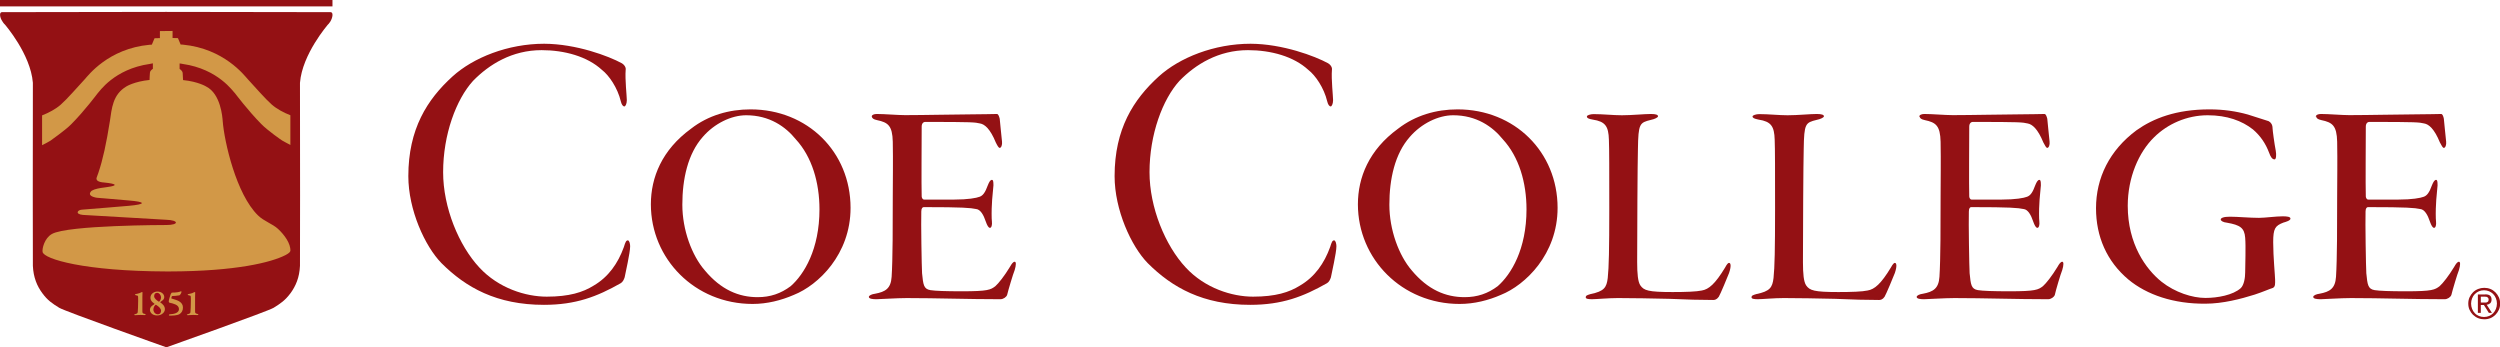 <?xml version="1.0" encoding="utf-8"?>
<!-- Generator: Adobe Illustrator 26.3.1, SVG Export Plug-In . SVG Version: 6.00 Build 0)  -->
<svg version="1.1" id="Layer_1" xmlns="http://www.w3.org/2000/svg" xmlns:xlink="http://www.w3.org/1999/xlink" x="0px" y="0px"
	 viewBox="0 0 195.43 27.16" style="enable-background:new 0 0 195.43 27.16;" xml:space="preserve">
<style type="text/css">
	.st0{fill:#941114;}
	.st1{fill:#D29847;}
	.st2{fill:#9E0818;}
</style>
<g>
	<g>
		<g>
			<path class="st0" d="M48.6,4.94c0.25,0.15,0.34,0.37,0.31,0.52c-0.06,0.74,0.09,2.06,0.09,2.37c0,0.31-0.12,0.49-0.19,0.49
				c-0.12,0-0.22-0.15-0.28-0.4c-0.25-1.05-0.92-2.03-1.48-2.46c-1.14-1.05-2.93-1.54-4.71-1.54c-2.31,0-4.1,1.11-5.36,2.4
				c-1.32,1.45-2.34,4.19-2.34,7.14c0,2.77,1.23,5.73,2.83,7.45c1.51,1.63,3.63,2.28,5.27,2.28c1.75,0,2.83-0.34,3.66-0.86
				c1.17-0.68,1.91-1.75,2.37-3.02c0.12-0.4,0.18-0.52,0.31-0.52c0.12,0,0.18,0.28,0.18,0.46c0,0.52-0.37,2.09-0.43,2.43
				c-0.06,0.18-0.15,0.37-0.31,0.46c-1.85,1.05-3.51,1.69-6,1.69c-3.69,0-6.1-1.35-8.01-3.26c-1.29-1.32-2.59-4.16-2.59-6.8
				c0-3.69,1.48-6,3.45-7.79c1.63-1.48,4.34-2.56,7.17-2.56C45.06,3.43,47.59,4.39,48.6,4.94z"/>
			<path class="st0" d="M50.88,15.97c0-2.09,0.86-4.25,3.14-5.91c1.35-1.05,2.99-1.51,4.65-1.51c4.46,0,7.82,3.33,7.82,7.7
				c0,3.63-2.52,6.04-4.43,6.8c-0.99,0.43-2.09,0.71-3.23,0.71C54.32,23.76,50.88,20.24,50.88,15.97z M61.81,22.37
				c1.05-0.92,2.25-2.89,2.25-6c0-2.09-0.58-4.1-1.85-5.48c-0.8-0.99-2.06-1.88-3.88-1.88c-1.17,0-2.49,0.65-3.39,1.69
				c-1.17,1.32-1.6,3.29-1.6,5.3c0,1.97,0.74,3.97,1.76,5.14c1.26,1.51,2.65,2.09,4.13,2.09C60.21,23.23,61.04,22.95,61.81,22.37z"
				/>
			<path class="st0" d="M68.14,9.13c0-0.15,0.18-0.22,0.4-0.22c0.62,0,1.63,0.09,2.22,0.09c1.45,0,4.1-0.06,5.08-0.06
				c0.89,0,1.85-0.03,2.09-0.03c0.12,0,0.18,0.22,0.22,0.37c0.03,0.25,0.12,1.29,0.18,1.79c0.03,0.25-0.06,0.49-0.18,0.49
				c-0.09,0-0.19-0.19-0.31-0.43c-0.43-1.05-0.86-1.42-1.23-1.48c-0.4-0.09-0.52-0.12-4.28-0.12c-0.15,0-0.28,0.12-0.28,0.37
				c0,1.11-0.03,4.5,0,5.45c0,0.09,0.06,0.25,0.19,0.25h2.37c1.05,0,1.72-0.12,1.97-0.22c0.25-0.09,0.43-0.31,0.65-0.92
				c0.09-0.22,0.18-0.4,0.31-0.4c0.09,0,0.12,0.09,0.12,0.43c0,0.15-0.12,1.11-0.12,1.48c-0.03,0.37-0.03,1.14,0,1.35
				c0.03,0.25-0.03,0.49-0.15,0.49c-0.12,0-0.22-0.18-0.34-0.52c-0.15-0.46-0.4-0.92-0.74-0.95c-0.43-0.09-1.02-0.15-4.1-0.15
				c-0.09,0-0.19,0.09-0.19,0.34c-0.03,0.83,0.03,4.4,0.06,4.83c0.09,0.89,0.12,1.23,0.65,1.32c0.37,0.06,1.2,0.09,2.46,0.09
				c2.06,0,2.25-0.12,2.62-0.4c0.25-0.22,0.71-0.8,1.14-1.51c0.12-0.22,0.25-0.4,0.37-0.4c0.12,0,0.12,0.25,0,0.65
				c-0.12,0.28-0.52,1.63-0.59,1.94c-0.06,0.18-0.31,0.34-0.52,0.34c-2.59,0-4.99-0.09-7.33-0.09c-0.8,0-2.09,0.09-2.37,0.09
				c-0.28,0-0.59-0.03-0.59-0.18c0-0.12,0.25-0.22,0.49-0.25c0.8-0.15,1.23-0.4,1.29-1.32c0.09-1.35,0.09-4.13,0.09-6.37
				c0-1.2,0.03-2.62,0-4.19c-0.03-1.26-0.37-1.51-1.23-1.69c-0.28-0.06-0.4-0.15-0.4-0.28L68.14,9.13z"/>
			<path class="st0" d="M103.81,4.94c0.25,0.15,0.34,0.37,0.31,0.52c-0.06,0.74,0.09,2.06,0.09,2.37c0,0.31-0.12,0.49-0.18,0.49
				c-0.12,0-0.22-0.15-0.28-0.4c-0.25-1.05-0.92-2.03-1.48-2.46c-1.14-1.05-2.92-1.54-4.71-1.54c-2.31,0-4.1,1.11-5.36,2.4
				c-1.32,1.45-2.34,4.19-2.34,7.14c0,2.77,1.23,5.73,2.83,7.45c1.51,1.63,3.63,2.28,5.26,2.28c1.76,0,2.83-0.34,3.66-0.86
				c1.17-0.68,1.91-1.75,2.37-3.02c0.12-0.4,0.18-0.52,0.31-0.52c0.12,0,0.18,0.28,0.18,0.46c0,0.52-0.37,2.09-0.43,2.43
				c-0.06,0.18-0.15,0.37-0.31,0.46c-1.85,1.05-3.51,1.69-6,1.69c-3.69,0-6.1-1.35-8.01-3.26c-1.29-1.32-2.59-4.16-2.59-6.8
				c0-3.7,1.48-6,3.45-7.79c1.63-1.48,4.34-2.56,7.18-2.56C100.27,3.43,102.8,4.39,103.81,4.94z"/>
			<path class="st0" d="M106.15,15.97c0-2.09,0.86-4.25,3.14-5.91c1.36-1.05,2.99-1.51,4.65-1.51c4.46,0,7.82,3.33,7.82,7.7
				c0,3.63-2.53,6.04-4.43,6.8c-0.98,0.43-2.09,0.71-3.23,0.71C109.6,23.76,106.15,20.25,106.15,15.97z M117.08,22.37
				c1.05-0.92,2.25-2.89,2.25-6c0-2.09-0.58-4.1-1.85-5.48c-0.8-0.99-2.06-1.88-3.88-1.88c-1.17,0-2.49,0.65-3.39,1.69
				c-1.17,1.32-1.6,3.29-1.6,5.3c0,1.97,0.74,3.97,1.75,5.14c1.26,1.51,2.65,2.09,4.13,2.09C115.48,23.23,116.31,22.95,117.08,22.37
				z"/>
			<path class="st0" d="M129.06,8.91c0.37,0,0.55,0.06,0.55,0.18c0,0.09-0.25,0.22-0.55,0.28c-0.89,0.22-0.99,0.28-1.02,2.28
				c-0.03,0.92-0.06,6.59-0.06,8.84c0,0.92,0.06,1.54,0.25,1.82c0.28,0.4,0.61,0.52,2.52,0.52c1.02,0,1.88-0.03,2.28-0.12
				c0.55-0.09,1.05-0.52,1.82-1.79c0.15-0.28,0.24-0.37,0.31-0.37c0.15,0,0.18,0.28,0,0.8c-0.12,0.31-0.68,1.66-0.8,1.85
				c-0.16,0.22-0.31,0.25-0.43,0.25c-0.86,0-2.19-0.03-3.45-0.09c-1.05-0.03-3.14-0.06-4-0.06c-0.74,0-1.69,0.09-2.03,0.09
				c-0.31,0-0.49-0.03-0.49-0.15c0-0.15,0.15-0.18,0.37-0.25c1.08-0.22,1.26-0.52,1.35-1.26c0.09-0.83,0.12-2.25,0.12-5.39
				c0-3.11,0-4.68-0.03-5.42c-0.03-1.05-0.28-1.42-1.26-1.57c-0.34-0.06-0.46-0.12-0.46-0.25c0-0.09,0.28-0.18,0.52-0.18
				c0.74,0,1.54,0.09,2.22,0.09C127.58,9.01,128.54,8.91,129.06,8.91z"/>
			<path class="st0" d="M142.02,8.91c0.37,0,0.56,0.06,0.56,0.18c0,0.09-0.25,0.22-0.56,0.28c-0.89,0.22-0.99,0.28-1.02,2.28
				c-0.03,0.92-0.06,6.59-0.06,8.84c0,0.92,0.06,1.54,0.25,1.82c0.28,0.4,0.62,0.52,2.52,0.52c1.02,0,1.88-0.03,2.28-0.12
				c0.55-0.09,1.05-0.52,1.82-1.79c0.15-0.28,0.25-0.37,0.31-0.37c0.15,0,0.18,0.28,0,0.8c-0.12,0.31-0.68,1.66-0.8,1.85
				c-0.15,0.22-0.31,0.25-0.43,0.25c-0.86,0-2.19-0.03-3.45-0.09c-1.05-0.03-3.14-0.06-4-0.06c-0.74,0-1.69,0.09-2.03,0.09
				c-0.31,0-0.49-0.03-0.49-0.15c0-0.15,0.15-0.18,0.37-0.25c1.08-0.22,1.26-0.52,1.35-1.26c0.09-0.83,0.12-2.25,0.12-5.39
				c0-3.11,0-4.68-0.03-5.42c-0.03-1.05-0.28-1.42-1.26-1.57C137.13,9.28,137,9.22,137,9.1c0-0.09,0.28-0.18,0.52-0.18
				c0.74,0,1.54,0.09,2.22,0.09C140.55,9.01,141.5,8.91,142.02,8.91z"/>
			<path class="st0" d="M150.03,9.13c0-0.15,0.19-0.22,0.4-0.22c0.62,0,1.63,0.09,2.22,0.09c1.45,0,4.09-0.06,5.08-0.06
				c0.89,0,1.85-0.03,2.09-0.03c0.12,0,0.18,0.22,0.22,0.37c0.03,0.25,0.12,1.29,0.18,1.79c0.03,0.25-0.06,0.49-0.18,0.49
				c-0.09,0-0.18-0.19-0.31-0.43c-0.43-1.05-0.86-1.42-1.23-1.48c-0.4-0.09-0.52-0.12-4.28-0.12c-0.15,0-0.28,0.12-0.28,0.37
				c0,1.11-0.03,4.5,0,5.45c0,0.09,0.06,0.25,0.18,0.25h2.37c1.05,0,1.73-0.12,1.97-0.22c0.25-0.09,0.43-0.31,0.65-0.92
				c0.09-0.22,0.19-0.4,0.31-0.4c0.09,0,0.12,0.09,0.12,0.43c0,0.15-0.12,1.11-0.12,1.48c-0.03,0.37-0.03,1.14,0,1.35
				c0.03,0.25-0.03,0.49-0.15,0.49c-0.12,0-0.22-0.18-0.34-0.52c-0.15-0.46-0.4-0.92-0.74-0.95c-0.43-0.09-1.02-0.15-4.1-0.15
				c-0.09,0-0.18,0.09-0.18,0.34c-0.03,0.83,0.03,4.4,0.06,4.83c0.09,0.89,0.12,1.23,0.65,1.32c0.37,0.06,1.2,0.09,2.46,0.09
				c2.06,0,2.25-0.12,2.62-0.4c0.25-0.22,0.71-0.8,1.14-1.51c0.12-0.22,0.25-0.4,0.37-0.4c0.12,0,0.12,0.25,0,0.65
				c-0.12,0.28-0.52,1.63-0.58,1.94c-0.06,0.18-0.31,0.34-0.52,0.34c-2.59,0-4.99-0.09-7.33-0.09c-0.8,0-2.09,0.09-2.37,0.09
				c-0.28,0-0.58-0.03-0.58-0.18c0-0.12,0.25-0.22,0.49-0.25c0.8-0.15,1.23-0.4,1.29-1.32c0.09-1.35,0.09-4.13,0.09-6.37
				c0-1.2,0.03-2.62,0-4.19c-0.03-1.26-0.37-1.51-1.23-1.69c-0.28-0.06-0.4-0.15-0.4-0.28L150.03,9.13z"/>
			<path class="st0" d="M166.38,21.85c-1.69-1.42-2.53-3.36-2.53-5.57c0-2.37,1.05-4.53,3.17-6.1c1.3-0.92,3.08-1.63,5.7-1.63
				c1.11,0,2.09,0.15,2.99,0.4c0.58,0.18,1.35,0.43,1.63,0.52c0.18,0.09,0.31,0.28,0.31,0.55c0,0.15,0.15,1.26,0.25,1.76
				c0.06,0.34,0.03,0.68-0.09,0.68c-0.18,0-0.31-0.18-0.43-0.52c-0.28-0.74-0.68-1.32-1.26-1.82c-0.86-0.68-2.03-1.11-3.54-1.11
				c-1.63,0-3.14,0.68-4.19,1.72c-1.2,1.17-2.06,3.14-2.06,5.36c0,2.99,1.42,4.96,2.65,5.94c1.05,0.83,2.4,1.26,3.42,1.26
				c0.95,0,2.16-0.22,2.77-0.77c0.25-0.25,0.34-0.8,0.34-1.23c0-0.52,0.06-2.03,0-2.71c-0.06-0.77-0.4-0.99-1.42-1.17
				c-0.31-0.03-0.49-0.15-0.49-0.25c0-0.12,0.22-0.22,0.71-0.22c0.62,0,1.54,0.09,2.28,0.09c0.46,0,1.33-0.12,1.85-0.12
				c0.34,0,0.61,0.03,0.61,0.18c0,0.15-0.34,0.25-0.55,0.31c-0.65,0.25-0.8,0.46-0.8,1.54c0,1.14,0.15,2.65,0.15,2.92
				c0,0.31,0.03,0.55-0.18,0.65c-0.22,0.06-0.77,0.31-1.42,0.52c-1.08,0.34-2.49,0.71-3.85,0.71
				C169.92,23.76,167.83,23.05,166.38,21.85z"/>
			<path class="st0" d="M181.03,9.13c0-0.15,0.19-0.22,0.4-0.22c0.62,0,1.63,0.09,2.22,0.09c1.45,0,4.09-0.06,5.08-0.06
				c0.89,0,1.85-0.03,2.1-0.03c0.12,0,0.18,0.22,0.21,0.37c0.03,0.25,0.12,1.29,0.18,1.79c0.03,0.25-0.06,0.49-0.18,0.49
				c-0.09,0-0.18-0.19-0.31-0.43c-0.43-1.05-0.86-1.42-1.23-1.48c-0.4-0.09-0.52-0.12-4.28-0.12c-0.15,0-0.28,0.12-0.28,0.37
				c0,1.11-0.03,4.5,0,5.45c0,0.09,0.06,0.25,0.19,0.25h2.37c1.05,0,1.72-0.12,1.97-0.22c0.25-0.09,0.43-0.31,0.65-0.92
				c0.09-0.22,0.19-0.4,0.31-0.4c0.09,0,0.12,0.09,0.12,0.43c0,0.15-0.12,1.11-0.12,1.48c-0.03,0.37-0.03,1.14,0,1.35
				c0.03,0.25-0.03,0.49-0.15,0.49c-0.12,0-0.22-0.18-0.34-0.52c-0.15-0.46-0.4-0.92-0.74-0.95c-0.43-0.09-1.02-0.15-4.09-0.15
				c-0.09,0-0.19,0.09-0.19,0.34c-0.03,0.83,0.03,4.4,0.06,4.83c0.09,0.89,0.12,1.23,0.65,1.32c0.37,0.06,1.2,0.09,2.46,0.09
				c2.06,0,2.25-0.12,2.62-0.4c0.25-0.22,0.71-0.8,1.14-1.51c0.12-0.22,0.25-0.4,0.37-0.4c0.12,0,0.12,0.25,0,0.65
				c-0.12,0.28-0.52,1.63-0.59,1.94c-0.06,0.18-0.31,0.34-0.52,0.34c-2.59,0-4.99-0.09-7.33-0.09c-0.8,0-2.09,0.09-2.37,0.09
				c-0.28,0-0.58-0.03-0.58-0.18c0-0.12,0.25-0.22,0.49-0.25c0.8-0.15,1.23-0.4,1.29-1.32c0.09-1.35,0.09-4.13,0.09-6.37
				c0-1.2,0.03-2.62,0-4.19c-0.03-1.26-0.37-1.51-1.23-1.69c-0.28-0.06-0.4-0.15-0.4-0.28L181.03,9.13z"/>
		</g>
		<g>
			<path class="st0" d="M25.84,0.95L12.98,0.93L0.15,0.95c-0.22,0-0.18,0.42,0.05,0.74c0.05,0.08,0.09,0.14,0.15,0.2l0,0
				c0,0,0,0,0.01,0c0.04,0.05,2.03,2.34,2.21,4.58c-0.01,4.65-0.01,14.06,0,14.31c0.04,0.91,0.33,1.59,0.74,2.14
				c0.41,0.56,0.77,0.8,1.32,1.14c0.43,0.27,8.37,3.09,8.38,3.09c0,0,7.95-2.82,8.38-3.09c0.55-0.34,0.9-0.58,1.32-1.14
				c0.41-0.56,0.7-1.23,0.74-2.14c0.01-0.25,0.01-9.66,0-14.31c0.18-2.24,2.17-4.53,2.21-4.58c0,0,0,0,0.01,0l0,0
				c0.05-0.06,0.09-0.12,0.15-0.2C26.02,1.36,26.07,0.95,25.84,0.95z"/>
			<path class="st1" d="M22.3,19.95c-1.08,0.55-3.81,1.26-9.07,1.27h-0.2c-6.45-0.02-9.59-0.97-9.7-1.52
				c-0.05-0.25,0.14-1.08,0.73-1.41c1.24-0.7,8.92-0.7,8.94-0.7c1.02,0,0.98-0.38,0-0.41c-0.02,0-6.51-0.38-6.52-0.38
				c-0.63-0.06-0.43-0.39-0.08-0.41c0.34-0.02,3.66-0.3,3.66-0.3c1.37-0.12,1.37-0.31,0-0.42L8.08,15.5l-0.14-0.01l-0.35-0.03
				c-0.07-0.01-0.14-0.02-0.2-0.04c-0.35-0.09-0.41-0.24-0.33-0.38c0.02-0.04,0.06-0.09,0.11-0.13c0.01,0,0.01-0.01,0.02-0.01
				c0.21-0.13,0.61-0.2,0.94-0.24c0.09-0.01,0.18-0.03,0.27-0.04v0c0.82-0.11,0.75-0.25-0.23-0.35c-0.52-0.03-0.67-0.19-0.62-0.37
				c0.05-0.16,0.16-0.43,0.14-0.39c0.35-1.03,0.62-2.28,0.9-4.04C8.74,8.5,8.79,7.4,9.89,6.75c0,0,0.62-0.38,1.8-0.5
				c-0.01-0.02,0.03-0.54,0.03-0.56c0-0.12,0.12-0.24,0.23-0.31l0-0.43C11.9,4.96,11.75,4.99,11.7,5C8.91,5.4,7.76,7.18,7.62,7.31
				c0,0-1.03,1.38-2.05,2.4c-0.48,0.49-1.63,1.28-1.63,1.29c-0.22,0.13-0.44,0.25-0.65,0.35V9.02c0.51-0.2,1.05-0.48,1.46-0.84
				c0.51-0.45,1.26-1.32,1.88-1.99c0.25-0.27,1.83-2.39,5.06-2.69c0.09-0.01,0.07-0.01,0.18-0.01l0.21-0.5l0.42-0.01l0-0.55
				l0.99-0.01l0,0.55l0.42,0.01l0.21,0.5c0.11,0,0.09,0,0.18,0.01c3.22,0.31,4.81,2.42,5.06,2.69c0.62,0.67,1.37,1.54,1.88,1.99
				c0.41,0.36,0.95,0.64,1.46,0.84v2.32c-0.21-0.11-0.43-0.22-0.65-0.35c-0.01,0-1.15-0.79-1.63-1.29c-1.01-1.02-2.05-2.4-2.05-2.4
				C18.23,7.18,17.08,5.4,14.29,5c-0.05-0.01-0.2-0.04-0.25-0.04l0,0.43c0.11,0.07,0.23,0.19,0.24,0.31c0,0.02,0.03,0.54,0.03,0.56
				c1.19,0.12,1.8,0.5,1.8,0.5c1.15,0.57,1.28,2.42,1.3,2.71c0.12,1.58,1.05,5.71,2.76,7.37c0.47,0.46,1.14,0.66,1.56,1.05
				c0.5,0.46,1,1.15,0.97,1.72C22.69,19.7,22.56,19.82,22.3,19.95z"/>
			<rect x="0" y="0" class="st0" width="25.99" height="0.5"/>
			<g>
				<path class="st1" d="M10.59,24.55c0.16-0.04,0.17-0.08,0.18-0.19c0.01-0.08,0.03-0.45,0.03-0.84c0-0.18,0-0.31-0.01-0.35
					c0-0.02-0.02-0.05-0.04-0.06c-0.05-0.01-0.11-0.02-0.13-0.03c-0.04-0.01-0.07-0.03-0.07-0.05c0-0.02,0.03-0.04,0.06-0.04
					c0.12-0.03,0.29-0.06,0.37-0.11c0.05-0.03,0.11-0.05,0.13-0.05c0.01,0,0.03,0.01,0.03,0.03c0,0.03-0.01,0.16-0.01,0.37
					c0,0.2,0,0.71,0,1.05c0,0.19,0,0.22,0.19,0.26c0.03,0.01,0.07,0.03,0.07,0.06c0,0.02-0.05,0.03-0.08,0.03
					c-0.05,0-0.21-0.01-0.32-0.01c-0.22,0-0.39,0.02-0.42,0.02c-0.04,0-0.08-0.01-0.08-0.04C10.49,24.59,10.52,24.57,10.59,24.55z"
					/>
				<path class="st1" d="M12.84,23.23c0,0.12-0.07,0.21-0.16,0.27c-0.05,0.04-0.11,0.08-0.15,0.11c-0.01,0.01-0.01,0.02,0,0.03
					c0.19,0.13,0.36,0.29,0.36,0.53c0,0.15-0.09,0.28-0.19,0.35c-0.13,0.11-0.3,0.14-0.42,0.14c-0.39,0-0.56-0.25-0.56-0.44
					c0-0.18,0.12-0.28,0.2-0.34c0.06-0.05,0.12-0.09,0.16-0.11c0,0,0.01-0.01,0-0.02c-0.06-0.04-0.12-0.09-0.17-0.14
					c-0.09-0.09-0.15-0.2-0.15-0.33c0-0.16,0.07-0.28,0.17-0.36c0.09-0.07,0.23-0.13,0.38-0.13C12.62,22.8,12.84,22.98,12.84,23.23z
					"/>
				<path class="st2" d="M12.59,24.29c0-0.17-0.17-0.32-0.37-0.45c-0.01-0.01-0.04-0.02-0.05-0.02c-0.08,0.05-0.18,0.21-0.18,0.38
					c0,0.09,0.04,0.18,0.09,0.25c0.07,0.07,0.16,0.12,0.25,0.12C12.51,24.57,12.59,24.44,12.59,24.29z"/>
				<path class="st2" d="M12.05,23.15c0,0.18,0.19,0.32,0.36,0.43c0.01,0.01,0.03,0.01,0.03,0c0.03-0.02,0.07-0.07,0.1-0.13
					c0.02-0.05,0.05-0.12,0.05-0.21c0-0.14-0.13-0.35-0.31-0.35C12.14,22.89,12.05,22.99,12.05,23.15z"/>
				<path class="st1" d="M14.04,24.55c-0.19,0.12-0.57,0.12-0.71,0.12c-0.02,0-0.04,0-0.06,0c-0.05,0-0.07-0.01-0.07-0.03
					c0-0.02,0.02-0.07,0.08-0.07c0.3-0.02,0.71-0.09,0.71-0.41c0-0.16-0.11-0.29-0.28-0.36c-0.14-0.06-0.3-0.11-0.47-0.14
					c-0.01,0-0.05-0.06-0.05-0.09c0-0.1,0.1-0.43,0.15-0.56c0.01-0.02,0.07-0.13,0.08-0.13c0.07-0.03,0.38,0.03,0.73-0.11
					c0.01,0,0.04,0.02,0.04,0.03c0,0.1-0.12,0.29-0.18,0.29c-0.16,0.03-0.42,0.05-0.53,0.05c-0.02,0-0.05,0.02-0.05,0.03
					c-0.02,0.04-0.04,0.11-0.04,0.13c0,0.01,0.01,0.03,0.03,0.04c0.18,0.04,0.48,0.15,0.58,0.21c0.2,0.12,0.3,0.28,0.3,0.48
					C14.31,24.26,14.2,24.45,14.04,24.55z"/>
				<path class="st1" d="M14.71,24.55c0.16-0.04,0.17-0.08,0.18-0.19c0.01-0.08,0.03-0.45,0.03-0.84c0-0.18,0-0.31-0.01-0.35
					c0-0.02-0.02-0.05-0.04-0.06c-0.05-0.01-0.11-0.02-0.13-0.03c-0.04-0.01-0.07-0.03-0.07-0.05c0-0.02,0.03-0.04,0.06-0.04
					c0.12-0.03,0.29-0.06,0.37-0.11c0.05-0.03,0.11-0.05,0.13-0.05c0.01,0,0.03,0.01,0.03,0.03c0,0.03-0.01,0.16-0.01,0.37
					c0,0.2,0,0.71,0,1.05c0,0.19,0,0.22,0.19,0.26c0.03,0.01,0.07,0.03,0.07,0.06c0,0.02-0.05,0.03-0.08,0.03
					c-0.05,0-0.21-0.01-0.32-0.01c-0.22,0-0.39,0.02-0.42,0.02c-0.04,0-0.08-0.01-0.08-0.04C14.61,24.59,14.64,24.57,14.71,24.55z"
					/>
			</g>
		</g>
	</g>
	<g>
		<path class="st0" d="M193.05,23.24c0.07-0.15,0.16-0.28,0.27-0.39c0.11-0.11,0.25-0.2,0.4-0.26c0.15-0.06,0.31-0.09,0.48-0.09
			c0.17,0,0.33,0.03,0.48,0.09c0.15,0.06,0.28,0.15,0.39,0.26c0.11,0.11,0.2,0.24,0.27,0.39c0.07,0.15,0.1,0.31,0.1,0.49
			c0,0.18-0.03,0.34-0.1,0.49c-0.07,0.15-0.16,0.28-0.27,0.39c-0.11,0.11-0.24,0.2-0.39,0.26c-0.15,0.06-0.31,0.09-0.48,0.09
			c-0.17,0-0.33-0.03-0.48-0.09c-0.15-0.06-0.28-0.15-0.4-0.26c-0.11-0.11-0.2-0.24-0.27-0.39c-0.07-0.15-0.1-0.32-0.1-0.49
			C192.95,23.56,192.98,23.39,193.05,23.24z M193.25,24.15c0.05,0.13,0.12,0.24,0.21,0.33c0.09,0.1,0.2,0.17,0.32,0.22
			c0.12,0.05,0.26,0.08,0.4,0.08c0.14,0,0.28-0.03,0.4-0.08c0.12-0.05,0.23-0.13,0.32-0.22c0.09-0.09,0.16-0.21,0.21-0.33
			c0.05-0.13,0.08-0.27,0.08-0.42c0-0.15-0.03-0.29-0.08-0.41c-0.05-0.13-0.12-0.24-0.21-0.33c-0.09-0.09-0.2-0.17-0.32-0.22
			c-0.12-0.05-0.26-0.08-0.4-0.08c-0.15,0-0.28,0.03-0.4,0.08c-0.12,0.05-0.23,0.13-0.32,0.22c-0.09,0.09-0.16,0.2-0.21,0.33
			c-0.05,0.13-0.08,0.27-0.08,0.41C193.17,23.88,193.2,24.02,193.25,24.15z M194.27,23.01c0.17,0,0.3,0.03,0.38,0.1
			c0.08,0.07,0.12,0.17,0.12,0.31c0,0.13-0.04,0.23-0.11,0.29c-0.07,0.06-0.16,0.1-0.27,0.11l0.41,0.64h-0.24l-0.39-0.62h-0.24v0.62
			h-0.23v-1.44H194.27z M194.17,23.65c0.05,0,0.1,0,0.14,0c0.05,0,0.09-0.01,0.12-0.03c0.04-0.02,0.06-0.04,0.08-0.07
			c0.02-0.03,0.03-0.08,0.03-0.13c0-0.05-0.01-0.09-0.03-0.12c-0.02-0.03-0.04-0.05-0.07-0.07c-0.03-0.02-0.06-0.03-0.1-0.03
			c-0.04-0.01-0.08-0.01-0.11-0.01h-0.3v0.46H194.17z"/>
	</g>
</g>
</svg>
